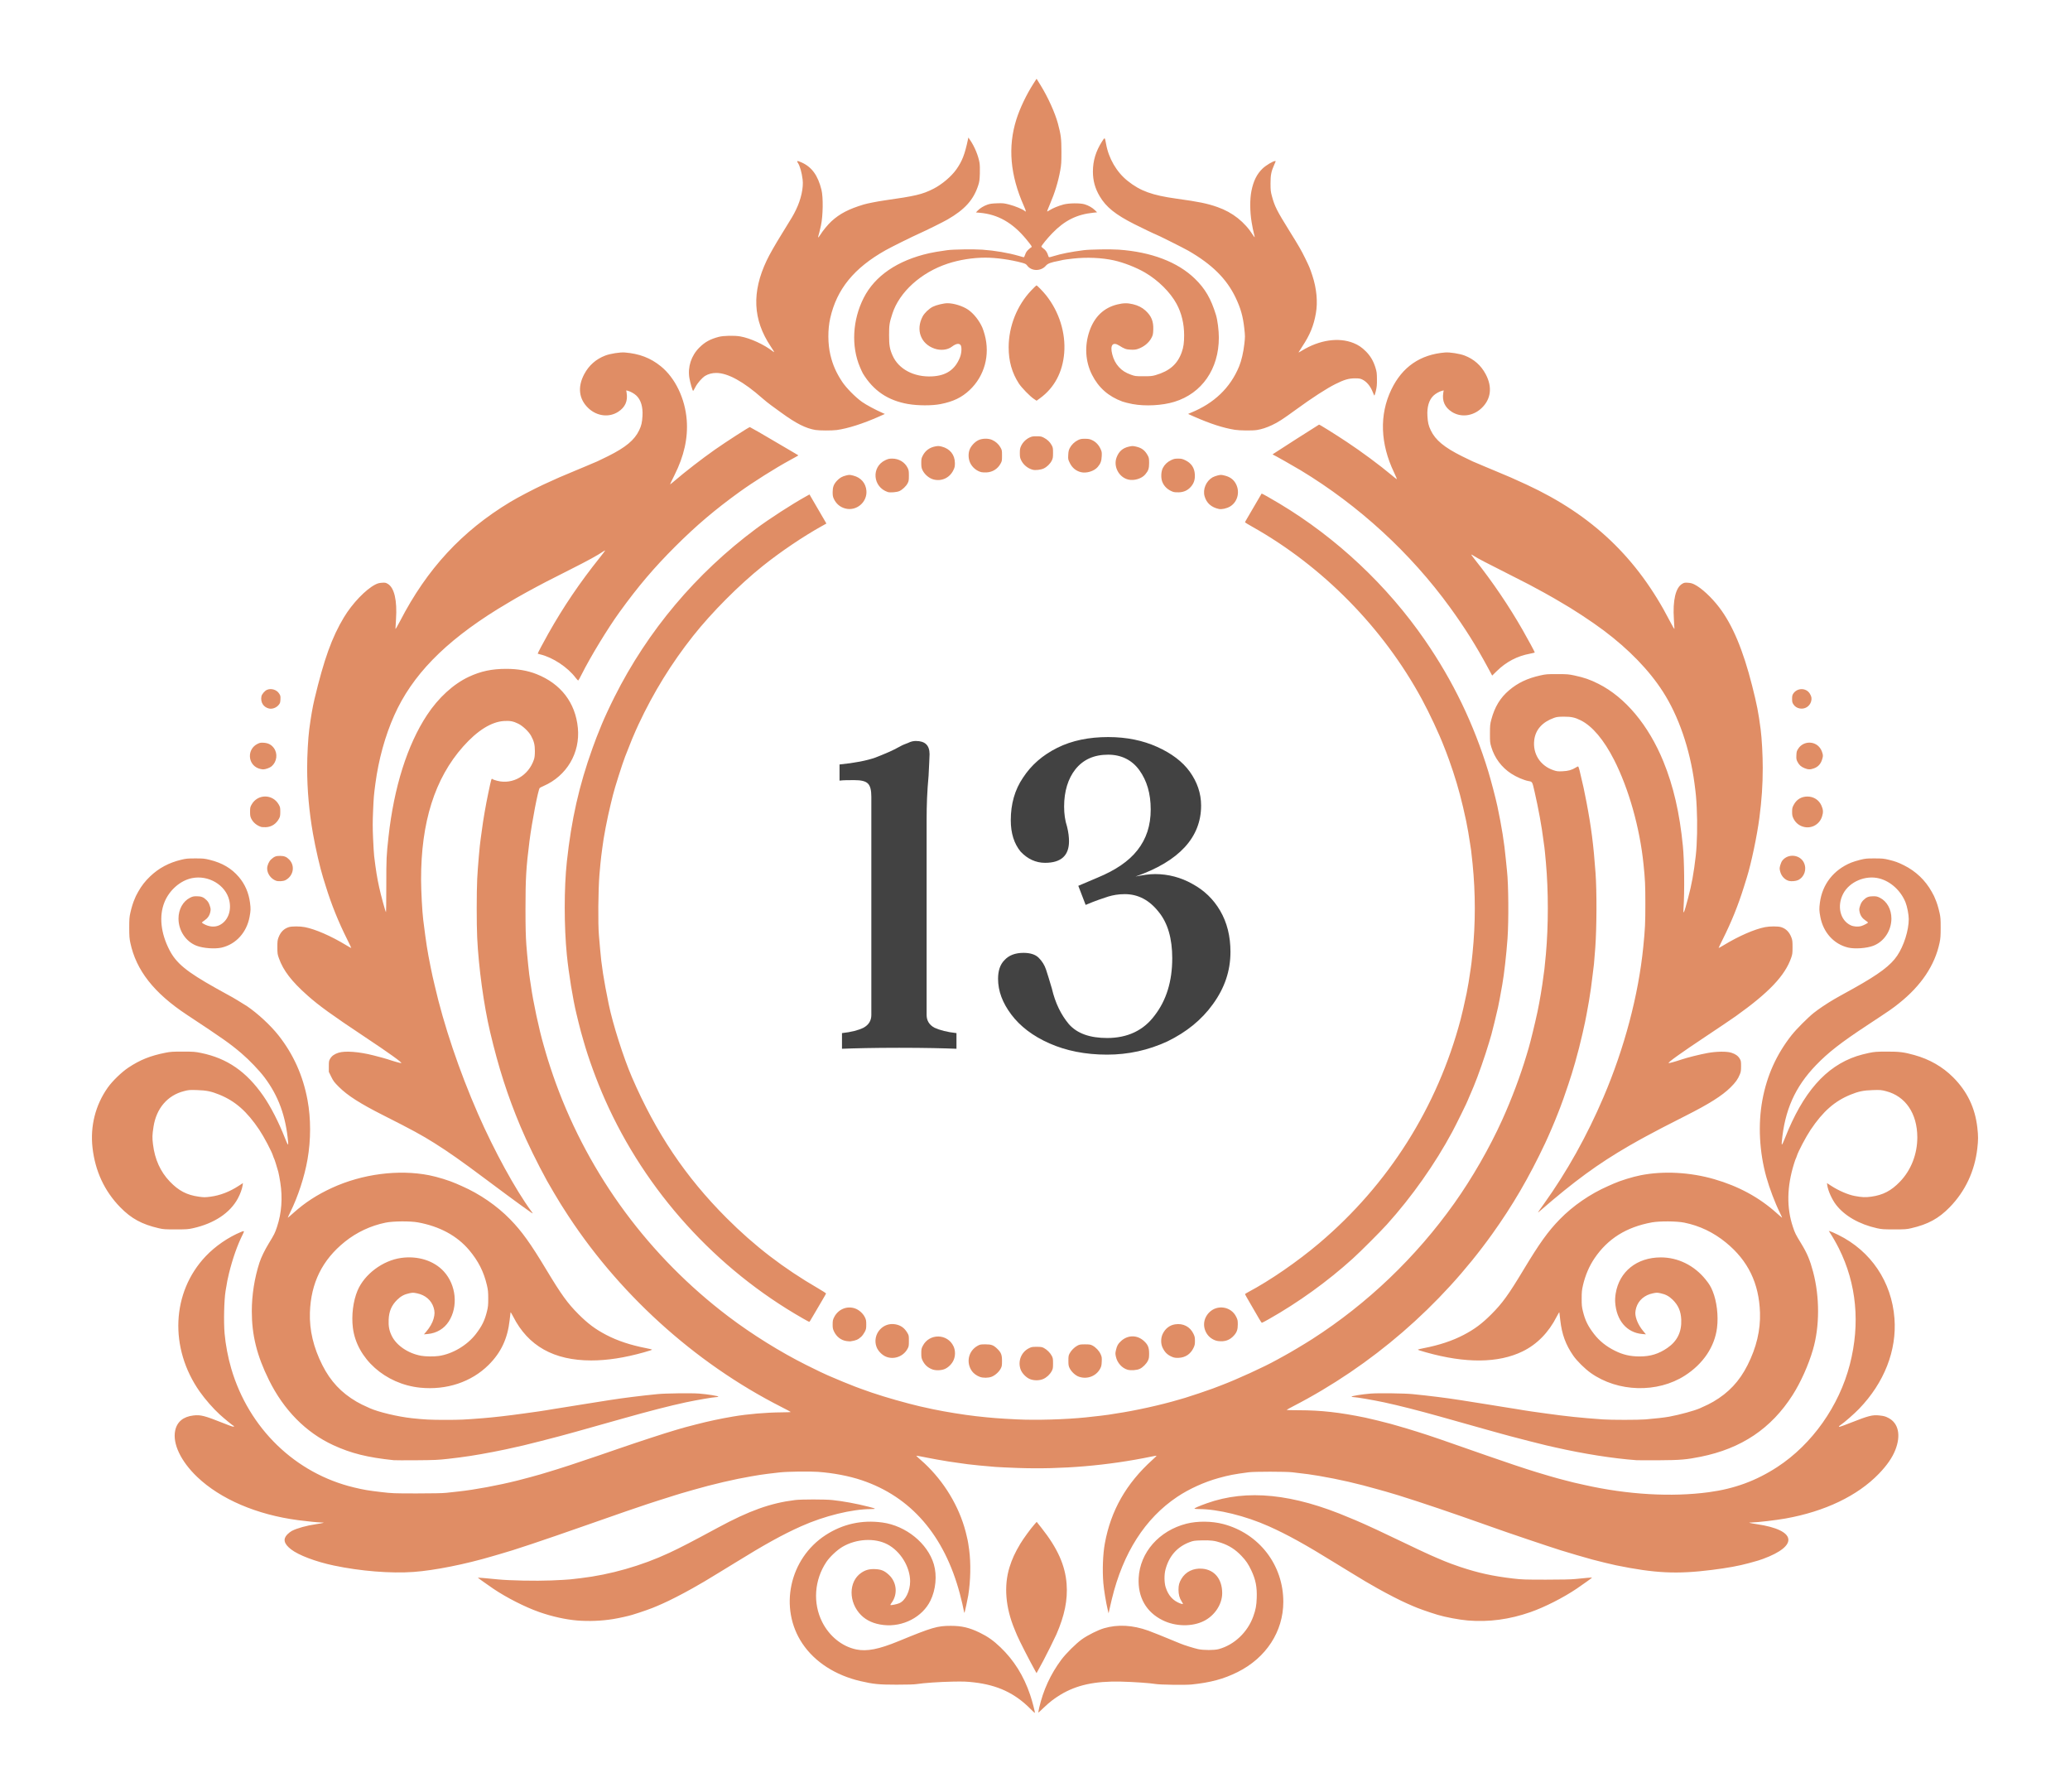 <svg xmlns="http://www.w3.org/2000/svg" xmlns:xlink="http://www.w3.org/1999/xlink" xmlns:serif="http://www.serif.com/" width="100%" height="100%" viewBox="0 0 550 476" xml:space="preserve" style="fill-rule:evenodd;clip-rule:evenodd;stroke-linejoin:round;stroke-miterlimit:2;">    <g id="Warstwa-1" serif:id="Warstwa 1" transform="matrix(1,0,0,1,-22.638,-182.945)">        <path id="path886" d="M296.435,636.951C292.304,632.78 287.732,630.631 281.437,629.902C279.5,629.678 278.601,629.646 275.778,629.7C272.342,629.765 268.112,630.054 266.236,630.348C265.547,630.456 263.682,630.513 260.84,630.512C256.156,630.511 254.722,630.37 251.297,629.575C244.607,628.022 239.13,624.488 235.85,619.61C229.528,610.206 232.345,597.034 242.019,590.759C246.56,587.813 251.65,586.689 257.089,587.429C263.353,588.281 269.125,592.969 270.76,598.531C271.637,601.515 271.287,605.26 269.855,608.189C267.728,612.542 262.556,615.234 257.419,614.661C254.887,614.379 252.901,613.506 251.423,612.028C248.049,608.652 248.066,603.123 251.456,600.804C252.604,600.018 253.628,599.745 255.179,599.811C256.778,599.883 257.631,600.236 258.817,601.333C260.94,603.3 261.229,606.542 259.485,608.834C259.304,609.071 259.191,609.3 259.233,609.342C259.359,609.468 260.964,609.143 261.596,608.864C263.219,608.146 264.458,605.639 264.458,603.071C264.458,599.221 261.897,595.05 258.411,593.222C255.058,591.464 250.144,591.739 246.489,593.889C245.044,594.739 243.116,596.55 242.204,597.915C238.999,602.706 238.572,608.855 241.095,613.864C243.005,617.656 246.391,620.379 250.159,621.154C252.981,621.734 256.144,621.111 261.431,618.935C270.278,615.292 271.682,614.88 275.25,614.881C278.188,614.882 280.18,615.351 282.95,616.692C285.066,617.717 286.588,618.79 288.438,620.561C292.054,624.022 294.642,628.161 296.347,633.212C296.933,634.945 297.705,637.914 297.598,638.02C297.57,638.049 297.045,637.568 296.433,636.951L296.435,636.951ZM298.748,636.666C299.82,631.968 301.775,627.718 304.628,623.885C305.867,622.221 308.561,619.553 310.129,618.436C311.669,617.341 314.404,615.978 315.986,615.518C319.656,614.45 323.579,614.667 327.766,616.167C328.596,616.465 332.583,618.055 333.273,618.364C333.588,618.505 334.298,618.798 334.853,619.015C335.407,619.232 336.038,619.49 336.255,619.587C337.027,619.935 339.902,620.837 340.966,621.065C342.449,621.384 345.279,621.383 346.455,621.063C350.589,619.938 354.137,616.573 355.643,612.351C356.285,610.55 356.482,609.495 356.552,607.481C356.654,604.548 356.268,602.591 355.095,600.115C354.315,598.47 353.695,597.555 352.534,596.336C350.872,594.591 349.265,593.555 347.07,592.813C345.387,592.244 344.269,592.107 341.894,592.178C339.967,592.235 339.726,592.27 338.721,592.646C335.4,593.887 333.22,596.374 332.292,599.979C331.947,601.321 331.972,603.383 332.349,604.605C333.021,606.783 334.31,608.222 336.226,608.932C336.571,609.06 336.889,609.129 336.933,609.085C336.976,609.042 336.825,608.724 336.596,608.378C336.035,607.531 335.762,606.521 335.768,605.311C335.77,604.063 335.943,603.415 336.524,602.423C337.645,600.511 339.698,599.503 342.073,599.699C345.34,599.969 347.372,602.456 347.376,606.191C347.379,609.136 345.394,612.157 342.508,613.597C339.362,615.166 334.974,615.087 331.555,613.398C327.166,611.231 324.917,607.262 325.183,602.151C325.535,595.364 330.619,589.594 337.876,587.743C340.782,587.002 344.617,587.037 347.641,587.831C357.18,590.339 363.636,598.706 363.615,608.534C363.598,616.4 359.044,623.386 351.472,627.163C347.774,629.007 344.273,629.951 339.217,630.466C337.591,630.632 330.853,630.538 329.675,630.331C328.253,630.082 323.684,629.769 320.438,629.697C313.523,629.543 308.7,630.592 304.405,633.184C302.725,634.198 301.461,635.178 299.921,636.661C299.185,637.37 298.554,637.95 298.52,637.95C298.483,637.95 298.591,637.372 298.749,636.667L298.748,636.666ZM297.724,626.876C296.328,624.409 293.394,618.672 292.853,617.352C292.734,617.063 292.453,616.381 292.226,615.838C289.804,610.04 289.328,604.268 290.863,599.321C291.532,597.163 292.347,595.389 293.721,593.096C294.555,591.705 296.514,589.021 297.52,587.894L298.087,587.259L299.372,588.88C303.621,594.239 305.666,598.803 306.037,603.753C306.354,607.973 305.512,612.129 303.323,617.154C302.865,618.204 300.577,622.809 299.866,624.11C299.445,624.881 298.864,625.948 298.575,626.481L298.049,627.449L297.724,626.876ZM175.948,613.456C172.916,613.207 169.29,612.399 165.945,611.228C162.181,609.909 157.26,607.412 153.705,605.016C152.268,604.048 149.558,602.108 149.593,602.073C149.625,602.044 152.012,602.25 154.89,602.538C158.009,602.851 165.03,602.992 169.098,602.823C171.273,602.734 173.526,602.607 174.105,602.542C174.684,602.478 175.928,602.335 176.869,602.225C184.715,601.314 193.126,598.915 200.428,595.506C203.512,594.066 206.478,592.53 213.389,588.791C221.711,584.289 227.375,582.262 233.858,581.463C235.547,581.256 241.811,581.253 243.795,581.461C246.605,581.752 250.239,582.421 253.337,583.215C255.448,583.757 255.562,583.849 254.127,583.854C248.985,583.874 241.697,585.662 235.504,588.428C230.576,590.629 225.785,593.279 217.801,598.219C217.005,598.712 216.117,599.256 215.827,599.429C215.538,599.601 214.501,600.234 213.524,600.834C210.203,602.873 209.249,603.438 206.615,604.922C203.91,606.445 200.394,608.244 198.651,608.995C198.109,609.229 197.487,609.501 197.27,609.599C195.931,610.205 193.118,611.204 190.622,611.96C189.512,612.296 187.212,612.806 185.592,613.074C182.542,613.578 179.09,613.716 175.948,613.458L175.948,613.456ZM412.615,613.457C410.404,613.275 406.653,612.571 404.63,611.958C402.134,611.202 399.321,610.203 397.982,609.597C397.766,609.498 397.143,609.226 396.6,608.992C394.858,608.242 391.342,606.443 388.636,604.919C386.003,603.436 385.048,602.871 381.728,600.832C380.751,600.232 379.714,599.599 379.425,599.427C379.136,599.254 378.247,598.71 377.45,598.217C369.467,593.277 364.676,590.627 359.748,588.426C353.567,585.665 346.209,583.856 341.158,583.856C340.524,583.856 340.006,583.806 340.006,583.741C340.006,583.59 341.278,583.04 343.296,582.319C353.947,578.518 366.206,579.761 381.201,586.162C381.816,586.424 382.527,586.717 382.781,586.813C383.295,587.008 386.683,588.528 388.506,589.383C392.112,591.074 394.047,591.993 396.518,593.188C398.028,593.919 399.281,594.517 399.301,594.517C399.321,594.517 400.099,594.878 401.029,595.321C401.959,595.763 403.49,596.447 404.431,596.842C405.372,597.236 406.261,597.612 406.406,597.678C407.032,597.961 409.16,598.745 410.617,599.23C415.453,600.838 419.213,601.664 424.634,602.307C426.973,602.584 427.749,602.611 433.387,602.611C437.443,602.611 440.116,602.554 441.152,602.445C443.7,602.177 445.602,602.015 445.649,602.063C445.692,602.106 443.154,603.933 441.547,605.016C437.991,607.412 433.071,609.909 429.307,611.228C423.707,613.189 418.231,613.921 412.615,613.458L412.615,613.457ZM278.746,610.968C278.628,610.228 278.111,608.008 277.673,606.362C273.536,590.827 264.668,580.577 251.561,576.183C248.214,575.061 243.993,574.256 239.953,573.971C237.68,573.811 231.87,573.893 229.844,574.114C227.767,574.341 225.308,574.649 224.514,574.783C224.079,574.857 223.043,575.031 222.211,575.17C217.922,575.891 211.853,577.308 206.812,578.767C205.69,579.091 204.239,579.511 203.587,579.699C202.936,579.887 202.254,580.095 202.073,580.161C201.892,580.225 201.034,580.5 200.165,580.767C199.296,581.035 198.053,581.427 197.401,581.64C196.75,581.853 195.506,582.257 194.637,582.539C192.297,583.298 187.442,584.977 178.449,588.135C166.73,592.251 158.857,594.881 155.482,595.806C155.228,595.878 154.31,596.143 153.442,596.4C146.231,598.533 138.085,600.155 132.556,600.56C126.504,601.003 118.398,600.352 111.327,598.856C106.511,597.836 101.967,596.116 99.96,594.553C98.059,593.072 97.76,591.814 99.01,590.564C99.357,590.217 99.886,589.808 100.186,589.655C101.603,588.932 104.081,588.244 106.59,587.877C107.388,587.76 108.217,587.612 108.433,587.547C108.76,587.45 108.684,587.428 107.969,587.419C107.08,587.411 104.349,587.134 101.849,586.807C90.892,585.373 81.195,581.217 75.014,575.305C70.689,571.168 68.469,566.501 69.178,563.036C69.659,560.684 71.322,559.299 74.038,558.991C75.98,558.77 76.946,559.028 82.304,561.154C84.336,561.962 84.805,562.099 84.805,561.889C84.805,561.808 84.759,561.743 84.702,561.743C84.558,561.743 82.291,559.888 81.002,558.715C79.297,557.164 77.134,554.691 75.706,552.661C67.562,541.081 68.219,526.251 77.301,516.682C79.845,514.002 83.293,511.633 86.696,510.228C87.572,509.867 87.614,509.934 87.123,510.909C85.722,513.69 84.454,517.287 83.475,521.258C83.128,522.662 82.979,523.433 82.569,525.943C82.178,528.33 82.046,534.107 82.31,537.196C82.559,540.099 83.23,543.641 84.083,546.541C88.757,562.443 101.11,574.395 116.721,578.12C119.356,578.749 120.412,578.928 123.894,579.338C126.865,579.686 127.24,579.701 133.37,579.703C137.549,579.704 140.254,579.646 141.201,579.543C141.998,579.454 143.478,579.292 144.492,579.183C148.757,578.725 154.917,577.582 160.083,576.291C161.738,575.878 165.429,574.882 166.208,574.64C166.643,574.504 167.531,574.237 168.183,574.046C171.126,573.182 176.373,571.471 181.673,569.645C183.157,569.134 185.496,568.327 186.872,567.854C192.407,565.947 199.125,563.75 201.876,562.947C202.383,562.799 203.123,562.58 203.521,562.46C204.247,562.242 204.737,562.11 207.667,561.353C210.98,560.497 214.049,559.844 217.538,559.253C221.305,558.614 226.218,558.194 230.272,558.165C231.629,558.148 232.739,558.115 232.738,558.069C232.736,558.027 231.627,557.429 230.272,556.742C206.992,544.928 186.413,526.186 172.393,504.03C172.119,503.595 171.76,503.033 171.596,502.779C171.074,501.973 168.581,497.752 167.98,496.659C165.394,491.955 162.704,486.448 160.941,482.248C157.495,474.04 155.115,466.634 152.861,457.109C151.186,450.029 149.799,439.901 149.427,432.036C149.257,428.449 149.26,420.045 149.431,416.44C149.57,413.522 150.113,407.24 150.348,405.845C150.421,405.41 150.568,404.345 150.676,403.476C150.985,400.983 151.701,396.834 152.369,393.671C153.232,389.584 153.202,389.678 153.549,389.965C153.65,390.05 154.195,390.237 154.76,390.381C158.886,391.436 163.076,389.003 164.509,384.72C164.687,384.189 164.753,383.594 164.756,382.483C164.76,380.81 164.512,379.822 163.729,378.403C163.116,377.292 161.53,375.795 160.351,375.214C159.025,374.562 158.206,374.404 156.603,374.493C153.222,374.681 149.505,376.992 145.699,381.273C138.168,389.743 134.494,401.366 134.519,416.637C134.523,419.603 134.824,425.212 135.088,427.298C135.944,434.041 136.111,435.105 137.069,439.933C137.285,441.019 137.514,442.115 137.579,442.368C137.644,442.622 137.886,443.658 138.118,444.671C140.528,455.221 144.654,467.459 149.658,478.894C153.924,488.643 159.638,499.077 163.812,504.74C164.404,505.542 164.404,505.542 162.786,504.379C162.134,503.911 161.331,503.337 161,503.103C160.028,502.418 155.559,499.112 151.664,496.198C145.32,491.45 141.844,489.003 138.108,486.654C134.643,484.476 132.091,483.088 124.42,479.214C118.321,476.133 114.973,473.991 112.685,471.706C111.439,470.463 111.21,470.159 110.645,469.005L110.008,467.704L110.008,466.256C110.008,464.922 110.036,464.761 110.362,464.207C110.799,463.463 111.51,462.958 112.597,462.619C114.362,462.068 118.073,462.356 121.919,463.341C123.692,463.795 125.221,464.212 125.605,464.347C126.935,464.812 129.059,465.414 129.246,465.378C129.634,465.303 126.046,462.726 119.44,458.337C110.884,452.651 107.391,450.125 104.349,447.423C100.117,443.663 97.918,440.805 96.757,437.553C96.367,436.458 96.338,436.26 96.334,434.603C96.33,433.09 96.373,432.71 96.62,432.046C97.168,430.567 98.077,429.652 99.397,429.248C100.19,429.006 102.358,429.009 103.625,429.256C106.448,429.804 110.585,431.609 114.614,434.05C115.337,434.488 115.948,434.828 115.971,434.805C115.994,434.786 115.507,433.754 114.889,432.519C112.566,427.88 110.716,423.296 109.225,418.481C108.956,417.612 108.624,416.546 108.488,416.112C107.672,413.504 106.473,408.3 105.789,404.398C104.77,398.578 104.254,392.762 104.248,387.025C104.244,383.756 104.5,379.048 104.809,376.693C105.228,373.488 105.7,370.761 106.184,368.731C108.726,358.087 110.825,352.252 114.024,346.942C116.247,343.251 119.819,339.526 122.377,338.228C122.971,337.927 123.407,337.811 124.117,337.764C124.97,337.707 125.123,337.735 125.673,338.059C127.404,339.074 128.191,342.455 127.859,347.448C127.777,348.676 127.712,349.821 127.713,349.993C127.714,350.177 128.215,349.337 128.939,347.936C136.097,334.072 145.37,324.05 158.205,316.307C160.181,315.115 164.482,312.86 167.017,311.686C170.566,310.043 171.713,309.542 175.618,307.928C176.957,307.375 178.231,306.843 178.448,306.746C178.665,306.649 179.287,306.383 179.83,306.154C180.373,305.926 181.054,305.64 181.344,305.517C181.633,305.395 182.906,304.779 184.173,304.147C188.883,301.8 191.224,299.855 192.459,297.263C193.058,296.008 193.244,295.205 193.346,293.447C193.484,291.064 192.938,289.22 191.755,288.07C191.179,287.511 190.147,286.933 189.396,286.75L189.026,286.66L189.129,287.29C189.489,289.488 188.757,291.139 186.883,292.353C184.472,293.914 181.265,293.531 178.999,291.411C176.438,289.015 176.037,285.773 177.877,282.331C179.121,280.002 180.979,278.361 183.449,277.409C184.755,276.906 187.401,276.487 188.642,276.588C192.521,276.903 195.467,278.029 198.212,280.247C202.028,283.329 204.672,288.816 205.103,294.549C205.463,299.321 204.405,304.075 201.851,309.168C201.181,310.504 200.652,311.615 200.674,311.637C200.699,311.657 201.183,311.276 201.756,310.784C204.632,308.314 209.18,304.795 212.602,302.393C215.49,300.365 221.621,296.409 221.874,296.409C221.956,296.409 226.255,298.877 227.606,299.7C228.158,300.036 230.464,301.389 233.397,303.098C234.085,303.499 234.677,303.852 234.713,303.884C234.797,303.957 234.746,303.987 232.543,305.183C228.659,307.29 222.743,311.02 219.051,313.69C212.571,318.375 207.647,322.557 202.126,328.059C196.421,333.746 192.236,338.669 187.244,345.567C184.117,349.888 179.54,357.409 177.219,362.041C176.778,362.922 176.362,363.677 176.295,363.718C176.229,363.761 175.919,363.453 175.607,363.037C173.494,360.223 169.535,357.599 166.208,356.806C165.846,356.72 165.529,356.633 165.504,356.612C165.444,356.562 166.983,353.65 168.352,351.226C172.398,344.061 176.702,337.708 181.971,331.122C182.825,330.054 183.477,329.18 183.419,329.18C183.361,329.18 183.103,329.323 182.846,329.497C181.366,330.503 178.681,331.973 174.368,334.139C168.489,337.092 166.659,338.044 162.457,340.335C161.19,341.026 160.005,341.691 159.825,341.813C159.644,341.935 158.933,342.353 158.245,342.742C157.557,343.13 156.047,344.037 154.889,344.755C140.71,353.551 132.114,362.385 127.373,373.036C124.962,378.451 123.231,384.72 122.382,391.105C121.971,394.194 121.928,394.701 121.767,398.365C121.638,401.313 121.638,402.823 121.768,405.736C121.857,407.751 121.985,409.844 122.051,410.386C122.513,414.172 122.825,416.113 123.385,418.678C123.841,420.771 125.026,425.108 125.19,425.285C125.237,425.335 125.277,422.138 125.278,418.178C125.281,410.891 125.309,410.295 125.865,405.254C127.32,392.063 130.863,380.852 136.083,372.924C139.114,368.322 143.098,364.675 147.19,362.758C150.385,361.26 153.33,360.637 157.192,360.64C160.178,360.642 162.858,361.11 165.2,362.037C171.671,364.6 175.532,369.631 176.177,376.342C176.817,382.99 173.216,389.078 167.054,391.767C166.589,391.971 166.135,392.202 166.046,392.281C165.637,392.646 163.965,401.317 163.315,406.438C162.433,413.396 162.259,416.34 162.261,424.338C162.262,429.22 162.319,431.634 162.49,433.971C162.695,436.782 163.281,442.409 163.441,443.105C163.476,443.257 163.593,444.026 163.702,444.816C164.285,449.04 165.859,456.413 167.057,460.532C167.194,461.002 167.493,462.039 167.72,462.835C168.26,464.723 169.429,468.267 170.304,470.666C179.288,495.317 195.201,516.827 216.221,532.736C222.454,537.453 229.961,542.128 236.808,545.556C239.299,546.803 242.451,548.319 242.554,548.319C242.578,548.319 242.915,548.461 243.297,548.635C244.517,549.189 248.764,550.935 249.915,551.356C250.277,551.489 250.988,551.751 251.494,551.94C254.976,553.236 259.303,554.57 264.129,555.837C266.528,556.466 267.277,556.641 270.644,557.355C273.718,558.006 278.814,558.829 281.963,559.182C286.066,559.642 287.998,559.793 292.887,560.034C297.982,560.285 305.797,560.054 311.116,559.504C313.742,559.231 317.05,558.841 317.236,558.784C317.345,558.747 318.262,558.602 319.276,558.455C324.035,557.763 331.133,556.198 335.728,554.828C336.379,554.634 337.208,554.394 337.57,554.294C338.476,554.045 343.826,552.246 344.875,551.838C345.345,551.654 346.382,551.258 347.178,550.957C351.253,549.417 358.542,546.085 361.722,544.307C362.264,544.003 363.153,543.517 363.696,543.225C365.373,542.324 369.189,540.05 371.33,538.677C385.946,529.299 398.881,516.934 409.042,502.626C413.811,495.912 418.403,487.918 421.786,480.443C424.289,474.911 426.62,468.704 428.251,463.23C428.445,462.578 428.684,461.779 428.782,461.453C429.259,459.869 430.511,454.73 431.154,451.714C431.721,449.059 432.425,444.856 432.73,442.303C432.843,441.362 432.961,440.503 432.992,440.395C433.02,440.286 433.198,438.504 433.384,436.435C434.064,428.799 434.066,419.709 433.386,412.083C433.204,410.028 433.023,408.209 432.985,408.042C432.948,407.874 432.828,407.015 432.72,406.133C432.29,402.608 431.405,397.751 430.378,393.277C429.753,390.555 429.799,390.636 428.779,390.452C427.531,390.227 425.562,389.381 424.159,388.468C421.612,386.809 419.751,384.321 418.879,381.406C418.536,380.258 418.514,380.032 418.519,377.812C418.522,375.67 418.562,375.316 418.878,374.127C419.786,370.735 421.239,368.337 423.601,366.331C425.928,364.354 428.457,363.155 431.937,362.379C433.396,362.054 433.739,362.027 436.412,362.034C439.037,362.037 439.46,362.076 440.935,362.391C443.603,362.965 445.062,363.471 447.336,364.61C454.447,368.171 460.664,375.602 464.601,385.248C467.272,391.793 468.919,398.933 469.779,407.692C470.16,411.561 470.245,419.623 469.954,424.207C469.828,426.199 470.056,425.7 471.154,421.574C472.12,417.949 472.67,414.923 473.199,410.321C473.57,407.09 473.677,401.794 473.457,397.475C473.319,394.751 473.242,393.929 472.868,391.105C471.645,381.901 468.648,373.188 464.474,366.7C460.809,361.003 455.476,355.493 448.717,350.42C445.553,348.044 440.36,344.64 437.005,342.742C436.317,342.353 435.606,341.935 435.425,341.813C435.065,341.571 431.204,339.452 428.91,338.237C428.114,337.816 425.449,336.457 422.988,335.217C417.331,332.369 415.434,331.377 414.394,330.723C413.938,330.437 413.545,330.224 413.52,330.25C413.5,330.279 413.946,330.891 414.522,331.615C419.178,337.468 423.524,343.879 427.237,350.37C428.626,352.8 430.424,356.133 430.424,356.28C430.424,356.33 429.846,356.483 429.141,356.614C425.757,357.24 422.836,358.772 420.325,361.237L419.11,362.43L417.97,360.316C414.813,354.461 411.841,349.733 407.911,344.316C397.415,329.846 383.667,317.225 368.236,307.894C366.404,306.786 361.235,303.863 360.887,303.738C360.803,303.709 360.763,303.656 360.8,303.622C360.949,303.483 373.045,295.75 373.112,295.75C373.303,295.75 377.325,298.261 380.476,300.348C384.371,302.927 389.324,306.595 392.387,309.17C393.002,309.687 393.606,310.166 393.728,310.234C393.867,310.313 393.617,309.667 393.048,308.483C389.36,300.805 389.105,293.127 392.316,286.443C395.213,280.413 399.981,277.125 406.608,276.587C407.848,276.486 410.495,276.904 411.801,277.408C414.271,278.36 416.129,280.001 417.373,282.33C419.213,285.772 418.812,289.014 416.251,291.41C413.981,293.533 410.781,293.913 408.358,292.346C406.514,291.154 405.765,289.462 406.121,287.289L406.224,286.659L405.853,286.749C405.103,286.932 404.07,287.51 403.495,288.069C402.312,289.219 401.766,291.063 401.904,293.446C402.005,295.204 402.192,296.007 402.79,297.262C404.025,299.854 406.367,301.799 411.076,304.146C412.343,304.778 413.617,305.394 413.906,305.516C414.196,305.639 414.877,305.925 415.42,306.154C415.962,306.382 416.584,306.648 416.802,306.745C417.018,306.842 418.292,307.374 419.631,307.927C423.537,309.541 424.684,310.042 428.233,311.685C445.701,319.773 457.638,331.137 466.311,347.935C467.034,349.336 467.535,350.176 467.536,349.992C467.538,349.82 467.472,348.675 467.39,347.447C467.057,342.442 467.85,339.07 469.601,338.044C470.123,337.737 470.287,337.708 471.133,337.763C471.842,337.813 472.278,337.926 472.872,338.227C474.738,339.174 477.392,341.635 479.437,344.315C482.975,348.954 485.786,355.644 488.182,365.127C489.463,370.201 489.843,372.144 490.441,376.693C490.755,379.073 491.003,383.625 491,386.958C490.998,391.455 490.731,395.436 490.113,400.186C489.487,404.996 487.947,412.319 486.761,416.111C486.625,416.546 486.265,417.7 485.96,418.678C484.459,423.489 482.684,427.878 480.361,432.518C479.743,433.753 479.255,434.782 479.278,434.805C479.298,434.824 479.912,434.487 480.635,434.049C484.665,431.608 488.801,429.803 491.624,429.255C492.891,429.01 495.06,429.005 495.852,429.247C497.172,429.651 498.081,430.566 498.63,432.045C498.876,432.708 498.919,433.091 498.917,434.602C498.914,436.208 498.88,436.48 498.544,437.432C496.881,442.169 492.648,446.63 483.89,452.875C482.857,453.612 479.214,456.073 475.795,458.345C469.208,462.722 465.615,465.302 466.002,465.377C466.201,465.413 467.917,464.936 469.447,464.414C470.927,463.909 474.284,463.074 476.357,462.695C478.713,462.264 481.41,462.231 482.652,462.618C483.739,462.957 484.45,463.462 484.887,464.206C485.21,464.756 485.241,464.927 485.241,466.189C485.241,467.348 485.191,467.699 484.922,468.361C484.404,469.641 483.775,470.521 482.429,471.849C480.207,474.042 476.742,476.231 470.566,479.345C465.906,481.695 461.772,483.842 459.905,484.88C459.29,485.222 458.431,485.694 457.997,485.928C457.562,486.162 456.437,486.8 455.496,487.346C447.187,492.162 441.004,496.681 431.745,504.705C431.039,505.316 431.028,505.336 432.858,502.778C439.012,494.176 444.289,484.721 448.701,474.392C454.241,461.422 457.982,447.296 459.255,434.536C459.742,429.658 459.81,428.236 459.808,423.02C459.805,417.962 459.751,416.743 459.315,412.491C458.334,402.862 455.39,392.443 451.485,384.786C448.78,379.482 445.725,375.859 442.663,374.326C441.123,373.555 440.127,373.336 438.189,373.345C436.677,373.354 436.284,373.402 435.556,373.659C432.44,374.771 430.635,376.786 430.29,379.538C429.834,383.178 431.865,386.38 435.382,387.562C436.317,387.876 436.545,387.902 437.86,387.842C439.359,387.771 440.253,387.52 441.347,386.846C441.601,386.69 441.867,386.563 441.94,386.563C442.012,386.563 442.182,387.021 442.317,387.582C443.332,391.816 443.556,392.842 444.166,396.039C445.435,402.687 446.03,407.333 446.573,414.86C446.927,419.756 446.895,429.227 446.509,434.668C446.349,436.912 446.188,438.896 446.153,439.077C446.116,439.258 445.972,440.442 445.831,441.709C445.557,444.174 445.167,446.962 444.829,448.882C444.334,451.691 443.964,453.678 443.788,454.476C443.684,454.946 443.383,456.308 443.12,457.503C442.648,459.636 441.757,463.125 441.153,465.202C440.341,467.996 440.133,468.67 439.339,471.059C438.498,473.59 437.436,476.603 437.158,477.245C437.08,477.426 436.805,478.126 436.547,478.801C435.76,480.855 434.177,484.558 433.188,486.656C428.897,495.755 424.524,503.249 419.059,510.873C405.358,529.986 387.111,545.762 366.232,556.549C365.273,557.044 364.488,557.483 364.488,557.523C364.488,557.566 365.984,557.599 367.812,557.602C373.625,557.61 378.592,558.167 385.386,559.566C386.639,559.824 391.016,560.898 392.193,561.236C392.7,561.382 393.529,561.619 394.036,561.763C395.727,562.244 397.178,562.68 399.103,563.284C402.931,564.486 405.082,565.223 417.858,569.708C422.655,571.392 428.156,573.225 431.019,574.095C433.386,574.814 435.879,575.544 436.416,575.676C436.705,575.748 437.623,575.99 438.456,576.216C439.288,576.443 440.325,576.708 440.759,576.805C441.194,576.902 442.467,577.189 443.589,577.443C455.031,580.029 466.751,580.713 476.69,579.375C483.501,578.459 489.253,576.342 494.853,572.692C504.098,566.667 511.295,556.497 514.146,545.429C516.936,534.602 515.928,523.978 511.22,514.587C510.513,513.175 509.593,511.569 508.799,510.358L508.548,509.974L508.939,510.071C509.155,510.121 510.1,510.545 511.041,511.008C519.74,515.281 525.259,523.472 525.997,533.203C526.644,541.723 523.279,550.307 516.572,557.25C515.284,558.583 512.61,560.922 511.698,561.512C511.209,561.83 511.117,562.005 511.44,562.005C511.55,562.005 512.897,561.508 514.434,560.901C519.069,559.069 520.182,558.786 521.967,558.986C523.257,559.131 523.566,559.217 524.442,559.676C527.069,561.052 527.751,564.275 526.233,568.139C525.423,570.201 524,572.259 521.837,574.495C516.172,580.352 507.495,584.504 497.024,586.37C494.479,586.823 489.568,587.399 488.075,587.418C487.36,587.435 487.284,587.447 487.611,587.546C487.826,587.611 488.655,587.759 489.453,587.876C499.945,589.412 500.66,593.586 491.036,597.111C490.076,597.462 489.743,597.562 487.351,598.216C484.618,598.962 481.681,599.499 477.414,600.033C468.138,601.193 462.388,600.913 452.015,598.797C450.896,598.568 447.172,597.663 445.695,597.26C443.591,596.687 439.607,595.52 437.337,594.814C434.22,593.843 422.224,589.791 419.306,588.723C418.943,588.591 417.463,588.067 416.016,587.56C414.568,587.052 412.258,586.242 410.883,585.76C403.272,583.092 394.031,580.072 390.811,579.2C390.413,579.092 389.554,578.852 388.903,578.667C383.2,577.048 378.55,575.981 373.109,575.044C371.058,574.691 369.647,574.5 366.002,574.085C364.224,573.882 355.945,573.881 354.42,574.083C350.451,574.608 349.199,574.849 346.391,575.626C342.611,576.672 338.583,578.502 335.442,580.602C326.888,586.322 321.026,595.49 318.047,607.807C317.828,608.712 317.546,609.926 317.42,610.505L317.19,611.558L316.951,610.571C316.517,608.779 315.94,605.268 315.798,603.555C315.511,600.085 315.668,595.876 316.192,593C317.788,584.242 321.872,577.071 328.854,570.767C329.487,570.195 329.985,569.706 329.96,569.681C329.941,569.653 329.328,569.757 328.611,569.906C317.001,572.313 304.716,573.358 293.021,572.935C290.669,572.85 288.033,572.728 287.165,572.663C285.151,572.514 280.14,572.029 279.794,571.95C279.649,571.914 278.791,571.796 277.886,571.683C275.933,571.435 273.478,571.051 271.568,570.694C270.808,570.552 269.89,570.38 269.528,570.312C269.166,570.248 268.252,570.066 267.497,569.916C266.742,569.765 266.105,569.662 266.081,569.686C266.06,569.706 266.586,570.206 267.256,570.788C272.648,575.467 276.823,581.881 278.851,588.6C279.101,589.428 279.374,590.46 279.459,590.895C279.545,591.329 279.667,591.862 279.733,592.079C279.797,592.296 279.982,593.451 280.142,594.646C280.62,598.225 280.532,602.842 279.911,606.754C279.779,607.589 279.054,610.986 278.947,611.275C278.86,611.51 278.826,611.459 278.748,610.965L278.746,610.968ZM127.25,570.873C120.306,570.151 115.931,569.063 111.193,566.879C103.934,563.533 98.043,557.571 94.093,549.57C90.889,543.082 89.543,537.669 89.543,531.281C89.543,526.978 90.257,522.457 91.581,518.376C92.025,517.008 92.975,515.05 94.051,513.287C95.551,510.828 95.675,510.578 96.252,508.849C97.461,505.225 97.757,501.189 97.114,497.09C96.936,495.95 96.695,494.676 96.579,494.26C96.179,492.822 95.562,490.869 95.465,490.738C95.412,490.666 95.296,490.37 95.207,490.08C94.829,488.848 92.788,484.971 91.531,483.097C88.251,478.206 85.146,475.475 80.911,473.756C78.771,472.887 77.496,472.624 75.056,472.548C73,472.484 72.795,472.498 71.502,472.833C67.126,473.955 64.176,477.412 63.425,482.297C63.086,484.502 63.067,485.16 63.289,486.975C63.778,490.98 65.269,494.258 67.794,496.88C70.126,499.301 72.295,500.429 75.465,500.867C76.838,501.057 77.122,501.057 78.53,500.876C81.12,500.536 83.631,499.569 86.096,497.964L87.191,497.251L87.101,497.878C86.971,498.786 86.468,500.17 85.848,501.321C83.763,505.196 79.541,507.994 73.881,509.252C72.645,509.526 72.163,509.559 69.34,509.561C66.511,509.562 66.043,509.532 64.865,509.26C60.335,508.219 57.516,506.684 54.561,503.653C50.386,499.367 47.918,494.055 47.218,487.846C46.575,482.138 47.991,476.534 51.244,471.92C52.491,470.15 54.94,467.777 56.771,466.563C59.875,464.505 62.609,463.412 66.642,462.616C67.964,462.356 68.547,462.319 71.248,462.325C74.074,462.328 74.491,462.362 76.075,462.687C82.999,464.104 88.12,467.64 92.603,474.098C94.586,476.955 96.712,481.102 98.37,485.345C99.093,487.195 99.293,487.447 99.198,486.386C98.573,479.44 96.632,474.123 92.916,469.175C91.53,467.33 88.87,464.552 86.801,462.788C83.768,460.202 81.955,458.922 72.293,452.541C63.559,446.773 58.81,440.73 57.27,433.423C57.025,432.264 56.978,431.617 56.976,429.409C56.974,427.148 57.016,426.591 57.271,425.46C57.62,423.917 57.998,422.706 58.432,421.738C58.604,421.356 58.745,421.022 58.745,420.996C58.745,420.967 59.021,420.453 59.359,419.848C60.238,418.275 61.208,417.031 62.55,415.753C64.85,413.565 67.513,412.142 70.788,411.352C72.068,411.043 72.502,411.003 74.539,411.001C76.625,411 76.984,411.038 78.346,411.37C81.704,412.198 84.147,413.638 86.114,415.947C87.727,417.841 88.734,420.168 89.067,422.769C89.275,424.393 89.259,424.878 88.949,426.537C88.176,430.672 85.347,433.791 81.556,434.688C79.8,435.103 76.656,434.881 74.903,434.217C72.034,433.132 70.072,430.202 70.066,426.993C70.062,424.537 71.248,422.388 73.128,421.448C73.805,421.109 74.07,421.051 74.922,421.053C76.125,421.056 76.74,421.303 77.529,422.095C77.94,422.508 78.161,422.891 78.378,423.565C78.643,424.386 78.656,424.553 78.515,425.232C78.317,426.178 77.811,426.913 76.969,427.477C76.61,427.719 76.3,427.958 76.28,428.011C76.261,428.062 76.477,428.238 76.761,428.398C78.187,429.199 79.691,429.327 80.906,428.753C83.138,427.697 84.223,424.974 83.549,422.118C82.588,418.037 77.993,415.33 73.593,416.251C70.511,416.896 67.599,419.464 66.321,422.665C64.865,426.31 65.342,430.835 67.657,435.331C69.467,438.848 72.204,441.096 79.979,445.453C81.993,446.582 83.66,447.506 83.682,447.506C83.79,447.506 87.427,449.686 88.263,450.251C91.082,452.157 94.556,455.376 96.623,457.996C100.601,463.039 103.149,468.716 104.349,475.211C105.257,480.122 105.258,485.723 104.351,490.939C103.549,495.559 101.812,500.871 99.737,505.054C99.351,505.833 99.064,506.469 99.1,506.469C99.136,506.469 99.798,505.902 100.572,505.207C103.653,502.444 106.874,500.351 110.864,498.517C118.891,494.827 128.543,493.575 136.66,495.171C138.839,495.599 142.058,496.592 143.833,497.384C143.978,497.448 144.659,497.748 145.347,498.049C150.101,500.131 154.681,503.283 158.193,506.888C161.302,510.08 163.56,513.226 167.811,520.289C171.789,526.899 173.443,529.187 176.333,532.08C178.861,534.61 180.815,536.069 183.713,537.587C186.671,539.137 190.183,540.305 194.274,541.1C195.16,541.272 195.886,541.447 195.886,541.489C195.887,541.58 195.323,541.771 193.715,542.223C188.563,543.67 183.989,544.374 179.731,544.374C169.802,544.374 162.953,540.528 158.997,532.732C158.628,532.005 158.311,531.499 158.291,531.607C158.272,531.716 158.163,532.642 158.05,533.665C157.508,538.568 155.77,542.267 152.462,545.56C147.885,550.115 141.267,552.315 134.272,551.607C125.033,550.671 117.414,543.887 116.398,535.691C115.99,532.397 116.469,528.579 117.638,525.807C119.473,521.456 124.339,517.818 129.233,517.137C133.679,516.518 137.944,517.871 140.56,520.728C143.853,524.325 144.421,530.055 141.877,534.022C140.645,535.943 138.641,537.137 136.292,537.349L135.278,537.44L135.907,536.704C136.841,535.608 137.545,534.37 137.843,533.294C138.172,532.107 138.176,531.378 137.859,530.34C137.267,528.394 135.655,527 133.472,526.547C132.464,526.338 132.307,526.337 131.398,526.527C130.067,526.808 129.132,527.309 128.177,528.251C126.682,529.725 126.001,531.302 125.904,533.515C125.827,535.29 126.046,536.446 126.725,537.839C127.975,540.402 131.103,542.52 134.546,543.134C135.722,543.343 137.933,543.368 139.226,543.184C142.848,542.671 146.759,540.354 149.076,537.349C150.694,535.25 151.431,533.749 152.024,531.343C152.317,530.153 152.364,529.677 152.362,527.921C152.36,526.187 152.307,525.656 152.012,524.384C151.185,520.824 149.713,517.921 147.27,515.032C144.068,511.246 139.45,508.749 133.698,507.696C131.646,507.32 127.103,507.353 125.108,507.76C121.166,508.559 117.418,510.314 114.284,512.827C108.262,517.657 105.234,523.793 104.982,531.675C104.833,536.337 105.923,540.934 108.292,545.626C110.455,549.91 113.296,552.944 117.379,555.33C118.289,555.862 119.075,556.248 120.931,557.075C123.215,558.093 128.389,559.323 132.043,559.717C135.48,560.087 137.019,560.163 141.002,560.162C144.941,560.161 145.903,560.119 150.939,559.716C153.879,559.482 157.72,559.039 161.929,558.451C162.906,558.314 164.565,558.082 165.614,557.937C166.664,557.792 167.671,557.637 167.852,557.594C168.033,557.552 168.921,557.403 169.826,557.265C170.731,557.127 172.389,556.863 173.511,556.679C174.633,556.495 176.262,556.232 177.131,556.094C182.143,555.297 183.206,555.128 184.698,554.894C188.281,554.333 192.786,553.77 197.334,553.317C199.458,553.105 206.31,553.018 208.389,553.176C210.635,553.347 213.735,553.851 213.492,554.005C213.4,554.062 213.166,554.112 212.971,554.113C212.251,554.116 207.592,554.918 204.836,555.511C200.48,556.449 195.146,557.821 187.989,559.844C187.301,560.038 186.354,560.305 185.883,560.436C185.413,560.568 184.465,560.834 183.777,561.028C183.089,561.222 182.142,561.489 181.671,561.62C181.201,561.751 180.253,562.018 179.566,562.212C178.878,562.406 177.915,562.678 177.427,562.815C176.938,562.952 176.109,563.184 175.584,563.332C175.059,563.48 174.215,563.711 173.709,563.847C173.202,563.984 172.106,564.282 171.274,564.51C169.56,564.979 162.931,566.67 161.732,566.943C157.396,567.93 156.257,568.174 153.703,568.665C148.964,569.577 146.051,570.025 141.66,570.518C139.058,570.811 138.037,570.856 133.237,570.891C130.233,570.911 127.538,570.908 127.249,570.874L127.25,570.873ZM457.406,570.87C451.188,570.414 443.438,569.191 435.822,567.465C434.989,567.276 433.953,567.041 433.518,566.942C432.319,566.669 425.69,564.979 423.976,564.509C423.144,564.281 422.048,563.983 421.541,563.847C420.539,563.578 419.466,563.279 417.527,562.731C416.84,562.536 415.892,562.27 415.421,562.139C414.951,562.008 414.003,561.741 413.315,561.547C412.627,561.353 411.68,561.086 411.21,560.955C410.739,560.824 409.792,560.557 409.104,560.363C407.923,560.029 407.3,559.854 405.188,559.262C399.509,557.669 394.31,556.349 390.414,555.511C387.659,554.917 382.999,554.117 382.279,554.113C382.084,554.111 381.851,554.062 381.759,554.005C381.515,553.85 384.615,553.346 386.861,553.175C388.941,553.017 395.792,553.103 397.917,553.316C402.464,553.769 406.969,554.332 410.552,554.894C412.044,555.128 413.107,555.296 418.12,556.093C418.988,556.231 420.617,556.495 421.739,556.679C422.861,556.863 424.519,557.126 425.424,557.264C426.329,557.403 427.218,557.55 427.399,557.594C427.58,557.636 428.586,557.791 429.636,557.937C430.686,558.082 432.344,558.313 433.321,558.45C438.886,559.228 442.612,559.618 448.523,560.038C450.776,560.198 457.842,560.197 459.842,560.036C462.375,559.832 464.903,559.54 466.169,559.307C468.973,558.788 472.866,557.722 474.319,557.074C476.175,556.247 476.962,555.861 477.872,555.329C481.954,552.944 484.796,549.91 486.958,545.626C489.327,540.934 490.418,536.337 490.269,531.674C490.019,523.867 487.092,517.843 481.218,513.05C477.892,510.336 474.237,508.59 470.143,507.76C468.147,507.355 463.604,507.323 461.553,507.695C454.766,508.938 449.84,512.018 446.301,517.232C444.902,519.295 443.851,521.748 443.239,524.384C442.944,525.655 442.891,526.187 442.889,527.92C442.886,529.677 442.931,530.153 443.227,531.342C443.819,533.748 444.556,535.249 446.174,537.348C447.582,539.175 449.41,540.644 451.687,541.779C453.868,542.867 455.812,543.316 458.328,543.312C461.176,543.309 463.368,542.631 465.676,541.041C468.285,539.244 469.489,536.776 469.346,533.514C469.249,531.301 468.568,529.724 467.073,528.249C466.119,527.307 465.183,526.807 463.852,526.526C462.943,526.334 462.786,526.336 461.779,526.546C459.595,526.999 457.983,528.392 457.391,530.338C457.256,530.782 457.145,531.404 457.145,531.719C457.142,533.145 457.94,535.003 459.214,536.538L459.962,537.439L458.954,537.348C454.858,536.977 452.114,533.745 451.792,528.911C451.749,528.237 451.795,527.39 451.933,526.564C452.89,520.738 457.577,516.998 463.922,516.998C468.477,516.998 472.79,519.121 475.796,522.844C476.797,524.085 477.189,524.73 477.697,525.979C478.794,528.673 479.249,532.499 478.854,535.691C478.229,540.73 475.185,545.263 470.327,548.387C463.002,553.097 452.501,552.808 445.298,547.698C443.743,546.595 441.637,544.513 440.671,543.124C438.647,540.214 437.615,537.399 437.202,533.665C437.089,532.642 436.98,531.716 436.961,531.607C436.941,531.498 436.624,532.005 436.254,532.732C434.114,536.95 431.024,540.099 427.194,541.967C420.765,545.102 412.091,545.188 401.536,542.222C399.929,541.77 399.364,541.58 399.365,541.489C399.365,541.446 400.091,541.271 400.978,541.1C405.068,540.305 408.581,539.136 411.539,537.586C414.436,536.068 416.391,534.609 418.919,532.079C421.809,529.186 423.463,526.898 427.44,520.288C431.691,513.225 433.949,510.079 437.058,506.887C440.57,503.282 445.151,500.13 449.905,498.049C450.592,497.747 451.273,497.448 451.418,497.383C453.194,496.591 456.412,495.599 458.591,495.17C464.635,493.982 471.72,494.364 478.136,496.222C484.59,498.091 490.052,501.058 494.679,505.207C495.453,505.901 496.116,506.469 496.151,506.469C496.188,506.469 495.901,505.832 495.514,505.054C494.272,502.551 492.794,498.649 491.962,495.676C490.095,489.011 489.714,481.645 490.903,475.21C492.109,468.683 494.642,463.059 498.688,457.927C499.898,456.391 502.982,453.294 504.525,452.064C505.882,450.982 508.023,449.548 510.03,448.376C510.851,447.897 511.542,447.505 511.566,447.505C511.586,447.505 513.258,446.582 515.273,445.452C521.939,441.717 524.975,439.434 526.722,436.844C528.502,434.204 529.795,430.11 529.795,427.111C529.795,425.941 529.377,423.779 528.941,422.688C527.687,419.553 524.959,417.074 521.923,416.308C518.279,415.39 514.048,417.189 512.378,420.368C510.663,423.632 511.558,427.433 514.354,428.756C515.175,429.144 516.377,429.223 517.245,428.946C517.918,428.731 519.018,428.137 518.973,428.014C518.953,427.956 518.642,427.718 518.283,427.477C517.441,426.913 516.935,426.177 516.737,425.231C516.596,424.554 516.609,424.385 516.868,423.58C517.08,422.925 517.308,422.53 517.718,422.112C518.51,421.304 519.121,421.057 520.33,421.053C521.181,421.051 521.447,421.11 522.124,421.448C524.004,422.387 525.191,424.536 525.186,426.992C525.177,430.202 523.218,433.132 520.349,434.217C518.595,434.881 515.451,435.102 513.695,434.687C509.904,433.79 507.076,430.672 506.302,426.537C505.993,424.878 505.977,424.392 506.185,422.768C506.808,417.899 509.808,414.047 514.478,412.121C514.986,411.912 516.079,411.573 516.906,411.369C518.268,411.033 518.627,410.998 520.713,411.001C522.75,411.002 523.184,411.043 524.464,411.352C526.165,411.762 526.95,412.047 528.508,412.822C531.665,414.391 534.182,416.786 535.893,419.848C536.231,420.453 536.507,420.969 536.507,420.995C536.507,421.024 536.647,421.355 536.819,421.738C537.254,422.705 537.632,423.917 537.981,425.46C538.236,426.591 538.278,427.147 538.276,429.408C538.273,431.616 538.226,432.264 537.982,433.423C536.723,439.395 533.092,444.81 527.21,449.487C525.296,451.009 525.177,451.091 518.771,455.314C511.728,459.957 508.399,462.551 505.146,465.927C499.571,471.714 496.816,477.912 496.054,486.386C495.959,487.445 496.157,487.197 496.885,485.345C501.677,473.162 507.738,466.246 516.018,463.512C516.801,463.254 518.223,462.882 519.176,462.687C520.761,462.363 521.178,462.332 524.004,462.325C527.333,462.316 528.514,462.466 531.308,463.245C535.339,464.369 538.782,466.347 541.583,469.147C545.322,472.886 547.418,477.24 548.018,482.515C548.273,484.753 548.272,485.76 548.016,488.016C547.326,494.064 544.82,499.415 540.691,503.652C537.737,506.684 534.917,508.218 530.388,509.259C529.209,509.53 528.741,509.561 525.913,509.56C523.089,509.559 522.607,509.524 521.372,509.252C516.648,508.202 512.747,505.968 510.471,503.008C509.395,501.61 508.357,499.312 508.152,497.878L508.062,497.25L509.156,497.964C511.142,499.257 513.643,500.34 515.412,500.672C517.36,501.038 518.29,501.079 519.809,500.867C522.964,500.427 525.132,499.298 527.458,496.882C530.413,493.814 532.077,489.556 532.069,485.082C532.052,478.762 528.936,474.166 523.751,472.835C522.457,472.503 522.253,472.487 520.197,472.551C517.757,472.627 516.482,472.89 514.341,473.759C510.107,475.478 507.001,478.209 503.721,483.099C502.464,484.973 500.424,488.85 500.046,490.083C499.957,490.372 499.841,490.669 499.787,490.741C499.737,490.813 499.507,491.465 499.283,492.189C497.409,498.251 497.315,503.798 499.001,508.851C499.578,510.581 499.701,510.831 501.2,513.286C502.801,515.911 503.541,517.667 504.385,520.848C506.151,527.501 506.138,535.337 504.348,541.479C503.148,545.603 501.102,550.172 498.935,553.567C493.254,562.467 485.352,567.77 474.515,569.956C470.725,570.721 469.074,570.86 463.393,570.893C460.498,570.91 457.803,570.902 457.405,570.873L457.406,570.87ZM296.314,549.337C295.319,548.946 294.225,547.836 293.839,546.826C293.007,544.652 293.945,542.185 295.998,541.145C296.702,540.788 296.887,540.754 298.087,540.754C299.21,540.756 299.489,540.797 299.995,541.064C300.801,541.485 301.656,542.329 302.079,543.122C302.395,543.715 302.43,543.918 302.43,545.162C302.43,546.407 302.394,546.61 302.079,547.202C301.603,548.096 300.742,548.898 299.827,549.302C298.827,549.743 297.381,549.757 296.314,549.338L296.314,549.337ZM283.017,548.752C282.194,548.465 281.361,547.869 280.908,547.243C279.251,544.956 279.929,541.842 282.379,540.486C283.034,540.123 283.179,540.095 284.464,540.095C286.072,540.095 286.611,540.299 287.638,541.301C288.643,542.28 288.874,542.878 288.873,544.505C288.871,545.749 288.836,545.953 288.518,546.559C288.057,547.435 287.006,548.37 286.099,548.709C285.227,549.035 283.882,549.054 283.017,548.752L283.017,548.752ZM309.299,548.695C308.373,548.373 307.312,547.392 306.833,546.416C306.556,545.85 306.51,545.574 306.511,544.442C306.512,543.319 306.554,543.039 306.821,542.534C307.241,541.728 308.086,540.872 308.879,540.45C309.472,540.134 309.674,540.098 310.919,540.098C312.11,540.098 312.383,540.141 312.893,540.405C313.776,540.863 314.667,541.802 315.07,542.7C315.389,543.412 315.419,543.605 315.37,544.689C315.327,545.709 315.258,545.996 314.931,546.596C313.852,548.572 311.481,549.456 309.298,548.695L309.299,548.695ZM270.421,546.772C269.143,546.315 268.285,545.524 267.707,544.272C267.479,543.779 267.421,543.41 267.423,542.468C267.425,541.416 267.465,541.197 267.817,540.511C269.546,537.112 274.427,537.198 276.005,540.656C276.513,541.767 276.506,543.203 275.985,544.341C275.555,545.283 274.709,546.145 273.768,546.6C272.886,547.026 271.347,547.104 270.42,546.772L270.421,546.772ZM322.222,546.836C320.778,546.427 319.511,545.028 319.151,543.442C318.963,542.617 318.962,542.445 319.142,541.659C319.431,540.415 319.667,539.993 320.513,539.212C322.297,537.564 324.805,537.563 326.588,539.21C327.653,540.194 327.957,540.931 327.959,542.534C327.96,543.598 327.909,543.883 327.637,544.443C327.228,545.277 326.3,546.209 325.491,546.6C324.716,546.975 323.116,547.09 322.22,546.836L322.222,546.836ZM258.057,543.378C256.992,542.944 255.931,541.855 255.531,540.785C254.939,539.204 255.289,537.425 256.438,536.168C257.509,534.997 258.998,534.497 260.571,534.781C261.942,535.029 262.928,535.719 263.669,536.954C264.122,537.706 264.13,537.747 264.13,539.173C264.13,540.535 264.109,540.67 263.743,541.324C262.629,543.335 260.149,544.231 258.057,543.378ZM334.165,543.463C332.853,542.936 332.126,542.241 331.513,540.924C331.03,539.886 331.05,538.413 331.563,537.336C332.241,535.916 333.397,535.015 334.838,534.784C336.991,534.439 338.844,535.396 339.755,537.322C340.076,537.999 340.136,538.291 340.136,539.178C340.136,540.069 340.079,540.357 339.752,541.043C338.977,542.682 337.575,543.617 335.793,543.683C335.054,543.712 334.645,543.654 334.164,543.463L334.165,543.463ZM247.571,539.228C246.103,539.02 244.886,538.078 244.21,536.628C243.921,536.006 243.867,535.709 243.873,534.769C243.881,533.784 243.93,533.554 244.291,532.847C245.364,530.747 247.72,529.792 249.884,530.58C250.906,530.953 251.957,531.908 252.439,532.902C252.753,533.549 252.803,533.81 252.802,534.835C252.802,535.904 252.759,536.097 252.389,536.817C252.162,537.256 251.738,537.831 251.446,538.095C250.597,538.861 250.081,539.079 248.599,539.298C248.455,539.318 247.992,539.29 247.571,539.226L247.571,539.228ZM346.269,539.22C345.254,539.083 344.174,538.442 343.525,537.592C342.099,535.723 342.27,533.271 343.943,531.6C346.094,529.45 349.748,530.04 351.084,532.752C351.484,533.566 351.522,533.747 351.518,534.831C351.515,536.173 351.278,536.862 350.534,537.71C349.413,538.987 348.069,539.463 346.269,539.22L346.269,539.22ZM357.099,533.155C356.716,532.486 355.735,530.792 354.917,529.391C354.1,527.991 353.431,526.806 353.431,526.758C353.431,526.708 353.83,526.46 354.319,526.2C360.078,523.147 367.386,518.112 373.173,513.208C391.582,497.611 404.556,477.075 410.731,453.759C411.127,452.264 411.648,449.982 412.326,446.783C412.595,445.513 413.15,442.213 413.255,441.255C413.305,440.821 413.392,440.229 413.453,439.939C413.518,439.65 413.714,437.932 413.897,436.122C414.691,428.24 414.694,420.354 413.905,412.432C413.725,410.622 413.549,409.015 413.514,408.862C413.477,408.708 413.357,407.909 413.243,407.085C413.022,405.479 412.495,402.442 412.196,401.047C411.064,395.76 410.091,392.085 408.729,387.951C408.173,386.266 407.12,383.297 406.885,382.752C406.807,382.571 406.539,381.89 406.289,381.239C405.035,377.96 402.436,372.402 400.411,368.67C390.122,349.706 374.081,333.399 355.365,322.878C354.301,322.28 353.43,321.751 353.43,321.704C353.43,321.654 353.729,321.116 354.093,320.503C354.458,319.891 355.028,318.914 355.36,318.332C356.01,317.195 357.793,314.145 357.851,314.07C357.901,314.005 360.188,315.294 362.578,316.727C377.758,325.83 391.233,338.484 401.281,353.073C408.714,363.864 414.21,375.258 418.074,387.885C418.777,390.183 420.06,395.081 420.487,397.098C421.636,402.521 422.322,406.817 422.725,411.115C422.834,412.274 422.981,413.725 423.051,414.34C423.448,417.799 423.522,427.64 423.185,432.305C422.873,436.632 422.295,441.713 421.793,444.546C421.201,447.888 420.918,449.398 420.67,450.534C420.313,452.168 419.133,457.015 418.907,457.773C418.809,458.099 418.512,459.106 418.246,460.01C417.27,463.334 415.286,469.003 414.216,471.527C414.001,472.034 413.676,472.803 413.493,473.238C413.31,473.672 413.047,474.278 412.909,474.585C412.77,474.892 412.657,475.167 412.657,475.197C412.657,475.376 409.592,481.615 408.544,483.57C403.949,492.141 397.758,500.918 391.128,508.261C389.334,510.248 384.118,515.462 382.071,517.315C375.374,523.376 367.612,528.972 359.72,533.428C358.799,533.948 357.989,534.373 357.92,534.373C357.848,534.373 357.481,533.825 357.099,533.156L357.099,533.155ZM235.964,533.212C212.829,520.02 194.181,499.416 183.415,475.15C181.167,470.083 178.973,464.08 177.666,459.422C177.402,458.481 177.106,457.444 177.008,457.118C176.91,456.793 176.614,455.638 176.351,454.552C176.088,453.466 175.844,452.459 175.808,452.314C174.876,448.527 173.744,441.59 173.252,436.652C172.497,429.079 172.497,418.82 173.253,411.843C174.465,400.644 176.508,391.612 180.071,381.703C180.884,379.442 181.283,378.413 182.523,375.385C183.21,373.708 184.683,370.538 185.918,368.081C194.762,350.483 207.533,335.312 223.527,323.403C227.113,320.733 233.018,316.914 236.843,314.791L237.722,314.304L238.276,315.264C238.581,315.793 239.436,317.261 240.176,318.528C240.916,319.795 241.678,321.102 241.868,321.432L242.213,322.034L241.063,322.673C236.066,325.45 230.086,329.487 225.303,333.311C219.021,338.335 211.744,345.64 206.796,351.893C201.054,359.147 196.283,366.879 192.3,375.386C191.767,376.524 191.497,377.138 190.562,379.334C190.287,379.981 189.749,381.339 188.738,383.941C187.975,385.906 185.937,392.331 185.503,394.141C185.433,394.43 185.171,395.497 184.921,396.51C183.982,400.309 182.989,405.493 182.664,408.29C182.619,408.687 182.495,409.635 182.39,410.395C182.286,411.155 182.072,413.347 181.914,415.265C181.577,419.384 181.499,428.389 181.774,431.454C181.862,432.431 181.997,434.001 182.074,434.942C182.433,439.338 183.041,443.243 184.378,449.748C185.462,455.023 188.301,463.94 190.558,469.162C196.951,483.953 204.78,495.606 215.63,506.477C223.108,513.97 230.806,519.883 240.115,525.282C241.234,525.932 242.137,526.521 242.121,526.591C242.105,526.663 241.626,527.51 241.056,528.475C240.485,529.441 239.588,530.971 239.061,531.876C237.811,534.02 237.752,534.114 237.639,534.113C237.586,534.113 236.833,533.708 235.964,533.213L235.964,533.212ZM95.958,416.92C94.615,416.418 93.623,415.041 93.623,413.678C93.623,412.866 94.093,411.785 94.673,411.26C95.524,410.492 95.945,410.327 97.045,410.327C98.164,410.327 98.791,410.584 99.504,411.33C101.108,413.009 100.598,415.682 98.464,416.785C97.893,417.081 96.578,417.151 95.958,416.919L95.958,416.92ZM497.991,416.984C496.867,416.695 495.952,415.725 495.634,414.485C495.447,413.752 495.447,413.606 495.637,412.865C495.751,412.417 496,411.847 496.188,411.6C497.687,409.635 500.9,409.941 501.945,412.15C502.765,413.883 502.06,415.967 500.382,416.762C499.818,417.03 498.607,417.142 497.991,416.984ZM92.043,402.64C90.841,402.245 89.904,401.464 89.397,400.434C89.135,399.903 89.082,399.593 89.082,398.61C89.082,397.541 89.121,397.356 89.476,396.714C91.076,393.825 95.12,393.831 96.723,396.723C97.072,397.353 97.11,397.541 97.11,398.607C97.109,399.594 97.057,399.891 96.8,400.384C96.057,401.807 94.804,402.636 93.294,402.704C92.787,402.724 92.224,402.696 92.043,402.64L92.043,402.64ZM501.312,402.43C500.357,402.038 499.625,401.344 499.157,400.388C498.861,399.782 498.803,399.49 498.805,398.61C498.807,397.668 498.855,397.47 499.252,396.729C500.009,395.32 501.273,394.565 502.879,394.562C504.524,394.559 505.936,395.466 506.591,396.947C507.075,398.041 507.116,398.76 506.757,399.873C506.011,402.193 503.548,403.35 501.311,402.43L501.312,402.43ZM91.288,387.076C88.4,385.966 88.261,381.938 91.063,380.567C91.701,380.255 91.9,380.221 92.743,380.275C93.92,380.35 94.758,380.793 95.408,381.683C96.48,383.148 96.221,385.296 94.826,386.51C94.34,386.932 93.177,387.356 92.525,387.348C92.224,387.345 91.668,387.222 91.289,387.076L91.288,387.076ZM502.105,387.026C501.168,386.641 500.66,386.181 500.222,385.323C499.934,384.758 499.898,384.543 499.938,383.6C499.981,382.616 500.026,382.461 500.47,381.793C501.664,379.994 504.257,379.71 505.82,381.205C506.338,381.701 506.692,382.347 506.902,383.182C507.034,383.705 507.017,383.912 506.773,384.716C506.412,385.904 505.716,386.664 504.619,387.069C503.641,387.43 503.065,387.42 502.105,387.027L502.105,387.026ZM94.083,371.171C92.614,370.814 91.807,369.5 92.1,367.938C92.207,367.368 92.989,366.456 93.586,366.207C94.715,365.734 96.148,366.178 96.806,367.2C97.161,367.753 97.191,367.889 97.151,368.751C97.112,369.571 97.054,369.76 96.707,370.189C96.064,370.984 94.982,371.388 94.083,371.171L94.083,371.171ZM500.839,371.168C500.098,371.024 499.548,370.667 499.161,370.083C498.852,369.617 498.799,369.401 498.799,368.606C498.799,367.838 498.856,367.592 499.118,367.204C500.174,365.643 502.498,365.636 503.484,367.187C503.971,367.953 504.071,368.518 503.857,369.283C503.486,370.608 502.176,371.424 500.838,371.164L500.839,371.168ZM247.29,318.052C245.862,317.694 244.787,316.786 244.159,315.405C243.931,314.904 243.871,314.53 243.875,313.65C243.883,312.329 244.164,311.589 245.014,310.667C245.721,309.9 246.429,309.495 247.499,309.247C248.313,309.059 248.432,309.062 249.378,309.304C251.399,309.821 252.682,311.309 252.844,313.323C253.087,316.343 250.219,318.786 247.29,318.052L247.29,318.052ZM346.521,318.17C344.486,317.731 343.214,316.605 342.696,314.78C342.177,312.949 343.089,310.769 344.795,309.769C345.096,309.593 345.733,309.358 346.211,309.247C347.025,309.058 347.143,309.062 348.098,309.304C349.316,309.616 350.163,310.177 350.767,311.071C352.237,313.25 351.612,316.26 349.427,317.528C348.559,318.033 347.241,318.322 346.521,318.168L346.521,318.17ZM258.536,313.666C254.52,312.347 254.087,307.005 257.85,305.209C258.571,304.865 258.896,304.788 259.653,304.781C261.456,304.764 263.048,305.719 263.807,307.267C264.087,307.838 264.13,308.106 264.13,309.307C264.13,310.514 264.087,310.768 263.807,311.321C263.403,312.111 262.406,313.056 261.592,313.419C260.921,313.719 259.136,313.863 258.536,313.666L258.536,313.666ZM334.347,313.616C332.939,313.121 331.919,312.169 331.443,310.907C331.048,309.862 331.126,308.212 331.611,307.268C332.085,306.35 332.818,305.656 333.812,305.186C334.526,304.848 334.818,304.785 335.662,304.785C336.506,304.785 336.798,304.85 337.512,305.186C339.166,305.968 340.011,307.213 340.11,309.011C340.185,310.368 339.847,311.387 339.016,312.309C338.182,313.233 337.169,313.693 335.862,313.74C335.26,313.76 334.609,313.712 334.346,313.616L334.347,313.616ZM270.638,310.314C269.462,309.997 268.256,308.954 267.723,307.795C267.479,307.263 267.421,306.909 267.421,305.952C267.421,304.903 267.463,304.681 267.807,304.005C268.487,302.663 269.644,301.817 271.186,301.533C271.897,301.403 272.16,301.412 272.878,301.598C275.05,302.155 276.343,303.774 276.355,305.953C276.359,306.877 276.312,307.113 275.936,307.883C274.956,309.909 272.802,310.898 270.639,310.314L270.638,310.314ZM322.424,310.35C319.918,309.748 318.403,306.867 319.323,304.453C319.934,302.852 320.953,301.962 322.596,301.597C323.484,301.399 323.632,301.399 324.502,301.596C326.02,301.938 326.898,302.622 327.644,304.042C327.909,304.549 327.956,304.827 327.959,305.951C327.962,307.431 327.765,308.01 326.904,309.015C325.961,310.117 323.949,310.717 322.424,310.351L322.424,310.35ZM283.377,308.382C282.111,308.063 280.966,307.107 280.408,305.905C279.923,304.861 279.86,303.471 280.251,302.43C280.625,301.433 281.604,300.367 282.588,299.887C283.601,299.393 285.225,299.36 286.237,299.815C287.186,300.241 287.94,300.912 288.437,301.773C288.859,302.503 288.874,302.577 288.874,303.976C288.874,305.332 288.854,305.468 288.488,306.122C287.718,307.512 286.398,308.35 284.828,308.448C284.303,308.484 283.65,308.45 283.377,308.384L283.377,308.382ZM309.829,308.382C308.509,308.049 307.528,307.238 306.893,305.953C306.426,305.008 306.413,304.942 306.47,303.819C306.513,302.909 306.602,302.518 306.87,301.996C307.324,301.11 308.144,300.314 309.054,299.873C309.691,299.565 309.964,299.512 310.919,299.515C311.839,299.517 312.169,299.579 312.781,299.859C313.753,300.304 314.535,301.102 315.025,302.148C315.388,302.925 315.416,303.083 315.368,304.142C315.311,305.446 315.051,306.133 314.279,307.031C313.331,308.133 311.294,308.751 309.828,308.382L309.829,308.382ZM297.034,307.742C295.706,307.384 294.571,306.456 293.973,305.239C293.66,304.602 293.611,304.344 293.611,303.319C293.611,302.312 293.661,302.022 293.96,301.39C294.394,300.465 295.231,299.633 296.177,299.185C296.794,298.894 297.077,298.845 298.086,298.849C299.114,298.852 299.362,298.899 299.966,299.216C300.909,299.705 301.579,300.337 302.042,301.173C302.401,301.821 302.429,301.97 302.429,303.253C302.429,304.453 302.386,304.721 302.107,305.289C301.679,306.159 300.8,307.016 299.927,307.416C299.159,307.768 297.726,307.929 297.033,307.742L297.034,307.742ZM239.326,297.18C236.724,296.749 234.157,295.451 230.205,292.569C229.391,291.976 228.192,291.105 227.541,290.633C226.889,290.162 225.83,289.311 225.186,288.743C220.183,284.329 216.064,282.059 212.997,282.026C211.906,282.015 210.907,282.269 210.032,282.782C209.212,283.263 207.951,284.708 207.378,285.824C207.103,286.361 206.843,286.8 206.802,286.8C206.653,286.801 206.015,284.603 205.811,283.382C205.319,280.434 206.301,277.425 208.455,275.285C209.951,273.798 211.312,273.049 213.624,272.437C214.858,272.111 217.779,272.049 219.315,272.317C221.98,272.782 225.637,274.458 227.989,276.292C228.163,276.428 228.325,276.518 228.35,276.493C228.374,276.468 227.948,275.78 227.403,274.963C222.671,267.881 222.337,260.577 226.36,252.12C227.132,250.499 228.527,248.048 230.408,245.013C233.272,240.392 233.39,240.192 234.128,238.684C235.472,235.94 236.165,232.787 235.897,230.643C235.655,228.708 235.165,226.994 234.626,226.196C234.23,225.61 234.496,225.589 235.654,226.115C238.353,227.338 239.952,229.549 240.9,233.365C241.392,235.345 241.322,240.286 240.767,242.841C240.518,243.983 240.133,245.542 240.042,245.77C239.858,246.232 240.186,245.983 240.562,245.375C241.28,244.214 242.597,242.612 243.561,241.727C245.756,239.713 248.153,238.469 252.153,237.266C253.073,236.99 255.827,236.447 257.549,236.203C265.89,235.02 267.653,234.605 270.574,233.138C272.838,232.002 275.393,229.855 276.726,227.969C278.291,225.754 278.99,223.951 279.837,219.94L279.934,219.48L280.47,220.269C281.595,221.925 282.578,224.319 282.894,226.172C282.989,226.728 283.023,227.836 282.983,229.067C282.926,230.774 282.866,231.223 282.556,232.181C281.304,236.042 278.993,238.614 274.396,241.261C273.169,241.968 268.783,244.141 266.828,245.012C264.898,245.871 259.456,248.573 257.944,249.423C249.531,254.155 244.954,259.78 243.22,267.519C242.555,270.487 242.576,274.31 243.273,277.245C243.9,279.885 244.803,281.939 246.402,284.366C247.475,285.994 249.912,288.465 251.693,289.729C252.768,290.493 255.285,291.842 257.188,292.676L257.748,292.921L256.201,293.609C251.943,295.504 247.86,296.803 244.938,297.193C243.714,297.356 240.341,297.348 239.326,297.176L239.326,297.18ZM350.733,297.13C347.602,296.622 344.244,295.534 339.874,293.615C339.042,293.249 338.347,292.939 338.33,292.925C338.312,292.908 338.638,292.762 339.053,292.593C345.239,290.087 349.537,285.96 351.873,280.283C352.487,278.792 353.009,276.557 353.255,274.369C353.476,272.412 353.475,272.235 353.247,270.184C352.887,266.944 352.291,264.839 350.927,261.988C348.546,257.01 344.674,253.176 338.36,249.543C337.137,248.84 329.876,245.207 329.693,245.207C329.585,245.207 326.037,243.506 324.014,242.484C319.008,239.954 316.526,237.957 314.834,235.094C313.589,232.99 313.024,230.935 313.024,228.514C313.024,225.671 313.796,223.124 315.438,220.545C316.198,219.353 316.196,219.352 316.513,221.136C317.207,225.04 319.301,228.643 322.245,230.997C325.607,233.684 328.754,234.827 335.27,235.727C341.171,236.541 343.404,237 346.126,237.958C350.147,239.372 353.358,241.916 355.595,245.459C355.79,245.769 355.974,245.997 356.004,245.967C356.033,245.937 355.94,245.487 355.797,244.966C355.652,244.445 355.379,243.087 355.191,241.948C354.728,239.153 354.706,235.861 355.141,233.696C355.676,231.01 356.598,229.158 358.122,227.707C358.998,226.873 360.901,225.728 361.412,225.728C361.646,225.728 361.655,225.686 361.22,226.664C360.401,228.509 360.217,229.43 360.218,231.651C360.22,233.445 360.261,233.85 360.573,235.007C361.309,237.756 361.877,238.888 365.235,244.286C367.775,248.369 368.406,249.465 369.445,251.593C370.553,253.863 370.674,254.154 371.326,256.125C372.469,259.58 372.803,263.167 372.265,266.2C371.674,269.532 370.69,271.92 368.622,275.042C368.086,275.851 367.648,276.546 367.648,276.587C367.648,276.628 368.047,276.415 368.536,276.114C373.201,273.245 378.328,272.489 382.286,274.088C383.546,274.597 384.475,275.224 385.534,276.279C386.75,277.492 387.549,278.841 388.088,280.591C388.438,281.729 388.481,282.055 388.492,283.705C388.51,285.212 388.45,285.783 388.197,286.843C388.028,287.556 387.845,288.089 387.791,288.028C387.741,287.963 387.556,287.561 387.387,287.127C386.752,285.494 385.722,284.277 384.51,283.729C384.025,283.509 383.649,283.455 382.652,283.461C380.969,283.469 379.82,283.806 377.47,284.974C375.123,286.14 371.298,288.618 366.914,291.813C363.429,294.352 362.247,295.116 360.606,295.885C359.145,296.569 357.88,296.979 356.592,297.187C355.434,297.374 352.03,297.34 350.735,297.13L350.733,297.13ZM263.933,290.285C258.552,289.347 254.713,286.755 251.918,282.174C251.802,281.984 251.446,281.214 251.127,280.463C248.777,274.928 249.147,267.977 252.102,262.12C255.069,256.24 261.099,252.121 269.526,250.216C270.607,249.971 272.035,249.731 274.33,249.409C275.856,249.194 281.378,249.114 283.64,249.274C286.996,249.511 290.545,250.117 293.348,250.931C293.928,251.1 294.488,251.258 294.594,251.283C294.726,251.314 294.861,251.096 295.027,250.584C295.205,250.034 295.43,249.689 295.893,249.255C296.238,248.933 296.601,248.642 296.701,248.609C296.919,248.536 296.672,248.164 295.327,246.524C291.721,242.134 287.793,239.892 282.974,239.473L281.944,239.384L282.382,238.923C282.993,238.279 283.985,237.668 284.991,237.314C285.659,237.08 286.222,237.001 287.558,236.955C289.133,236.901 289.39,236.928 290.802,237.289C292.292,237.67 294.41,238.547 294.89,238.981C295.343,239.391 295.286,239.025 294.687,237.678C291.038,229.473 290.386,221.969 292.688,214.673C293.627,211.698 295.354,208.078 297.23,205.152L298.054,203.868L299.098,205.553C301.065,208.724 302.97,212.933 303.738,215.802C304.528,218.754 304.656,219.784 304.661,223.228C304.664,226.055 304.625,226.664 304.358,228.164C303.798,231.261 302.908,234.17 301.57,237.277C301.144,238.266 300.82,239.101 300.851,239.132C300.879,239.163 301.192,239.004 301.542,238.779C302.361,238.254 303.853,237.641 305.191,237.279C306.642,236.887 309.674,236.86 310.853,237.229C311.907,237.558 312.871,238.114 313.57,238.793L314.144,239.351L313.157,239.452C308.74,239.905 305.509,241.515 302.232,244.899C300.868,246.307 299.338,248.189 299.338,248.457C299.338,248.532 299.575,248.759 299.864,248.96C300.46,249.373 300.873,249.973 301.116,250.779C301.301,251.395 301.265,251.389 302.562,250.992C304.678,250.344 307.119,249.864 310.591,249.412C312.224,249.199 317.712,249.115 319.891,249.269C328.53,249.881 335.522,252.542 340.087,256.956C342.846,259.623 344.396,262.283 345.724,266.63C346.141,267.993 346.488,270.734 346.486,272.65C346.484,280.965 341.992,287.444 334.676,289.692C331.448,290.684 326.936,290.925 323.53,290.287C322.566,290.106 321.363,289.806 320.856,289.621C317.15,288.264 314.509,285.933 312.777,282.488C311.008,278.969 310.765,274.82 312.101,270.933C313.421,267.093 315.923,264.697 319.524,263.825C321.135,263.435 322.214,263.419 323.653,263.764C325.044,264.098 326.092,264.631 327.014,265.473C328.568,266.893 329.144,268.313 329.062,270.52C329.019,271.69 328.962,271.966 328.627,272.628C327.927,274.011 326.545,275.139 324.897,275.673C324.381,275.841 323.9,275.885 323.054,275.845C321.832,275.786 321.385,275.626 320.007,274.75C318.304,273.669 317.536,274.628 318.157,277.058C318.51,278.442 319.072,279.516 319.933,280.459C320.781,281.389 321.713,281.979 323.138,282.493C324.24,282.889 324.352,282.904 326.45,282.905C328.335,282.907 328.761,282.869 329.675,282.602C333.394,281.524 335.493,279.689 336.62,276.532C337.098,275.192 337.265,274.02 337.263,271.991C337.261,268.951 336.577,266.116 335.254,263.671C333.585,260.587 330.369,257.399 326.863,255.352C324.552,254.003 321.216,252.697 318.606,252.119C315.384,251.406 311.363,251.232 307.706,251.648C306.337,251.804 305.172,251.959 305.118,251.992C305.061,252.025 304.527,252.145 303.923,252.258C301.817,252.653 301.03,252.949 300.529,253.533C299.231,255.048 296.735,255.047 295.594,253.531C295.269,253.099 295.081,252.996 294.153,252.743C291.188,251.934 287.304,251.394 284.45,251.394C281.118,251.394 277.533,251.965 274.431,252.99C267.36,255.325 261.616,260.519 259.748,266.266C258.954,268.711 258.866,269.281 258.866,271.992C258.866,274.702 259.034,275.67 259.805,277.416C261.395,281.015 265.47,283.171 270.251,282.942C274.025,282.762 276.378,281.171 277.688,277.914C278.165,276.729 278.238,275.024 277.831,274.573C277.395,274.089 276.599,274.255 275.556,275.048C274.398,275.929 272.556,276.13 270.912,275.555C267.263,274.28 265.904,270.57 267.784,267.018C268.273,266.093 269.477,264.946 270.493,264.436C271.41,263.976 273.385,263.502 274.386,263.502C276.055,263.502 278.422,264.238 279.831,265.194C281.333,266.215 282.819,268.08 283.658,270C283.812,270.353 284.086,271.181 284.267,271.842C285.753,277.263 284.231,282.848 280.259,286.582C278.164,288.55 275.927,289.628 272.555,290.296C270.307,290.742 266.521,290.737 263.934,290.279L263.933,290.285ZM297.351,288.932C296.316,288.249 294.092,285.967 293.351,284.827C291.513,281.999 290.635,278.883 290.639,275.202C290.648,269.647 292.858,264.084 296.64,260.106C297.342,259.368 297.965,258.764 298.025,258.764C298.209,258.764 299.755,260.351 300.578,261.383C304.062,265.756 305.832,271.398 305.396,276.742C304.979,281.838 302.762,285.984 298.985,288.732L298.063,289.402L297.351,288.932Z" style="fill:rgb(224,141,101);fill-rule:nonzero;"></path>        <g id="_13" serif:id="13" transform="matrix(1,0,0,1,296.988,461.57)">            <g transform="matrix(130,0,0,130,-57.135,0)">                <path d="M0.223,-0.069C0.223,-0.058 0.228,-0.049 0.239,-0.043C0.25,-0.038 0.265,-0.034 0.284,-0.032L0.284,-0C0.259,-0.001 0.22,-0.002 0.167,-0.002C0.115,-0.002 0.076,-0.001 0.05,-0L0.05,-0.032C0.069,-0.034 0.084,-0.038 0.094,-0.043C0.105,-0.049 0.11,-0.058 0.11,-0.069L0.11,-0.515C0.11,-0.528 0.108,-0.537 0.103,-0.542C0.098,-0.547 0.089,-0.549 0.075,-0.549C0.063,-0.549 0.053,-0.549 0.045,-0.548L0.045,-0.581C0.076,-0.584 0.101,-0.589 0.118,-0.595C0.136,-0.602 0.153,-0.609 0.169,-0.618C0.174,-0.621 0.18,-0.623 0.185,-0.625C0.191,-0.628 0.196,-0.629 0.201,-0.629C0.22,-0.629 0.229,-0.62 0.229,-0.602C0.229,-0.595 0.228,-0.581 0.227,-0.558C0.224,-0.526 0.223,-0.497 0.223,-0.47L0.223,-0.069Z" style="fill:rgb(66,66,66);fill-rule:nonzero;"></path>            </g>            <g transform="matrix(130,0,0,130,-14.365,0)">                <path d="M0.321,-0.352C0.336,-0.355 0.349,-0.357 0.361,-0.357C0.388,-0.357 0.414,-0.35 0.437,-0.337C0.461,-0.324 0.48,-0.306 0.494,-0.282C0.508,-0.258 0.515,-0.23 0.515,-0.198C0.515,-0.159 0.503,-0.124 0.479,-0.091C0.456,-0.059 0.425,-0.034 0.386,-0.015C0.347,0.003 0.306,0.012 0.263,0.012C0.218,0.012 0.179,0.004 0.145,-0.011C0.111,-0.026 0.085,-0.046 0.067,-0.07C0.049,-0.094 0.04,-0.118 0.04,-0.143C0.04,-0.159 0.044,-0.172 0.053,-0.181C0.062,-0.191 0.075,-0.196 0.092,-0.196C0.105,-0.196 0.116,-0.193 0.123,-0.186C0.13,-0.179 0.135,-0.171 0.138,-0.162C0.141,-0.153 0.145,-0.14 0.15,-0.123C0.157,-0.093 0.169,-0.069 0.185,-0.05C0.202,-0.031 0.228,-0.022 0.263,-0.022C0.304,-0.022 0.337,-0.037 0.36,-0.068C0.384,-0.099 0.396,-0.138 0.396,-0.185C0.396,-0.225 0.387,-0.257 0.368,-0.28C0.349,-0.304 0.326,-0.316 0.299,-0.316C0.286,-0.316 0.275,-0.314 0.265,-0.311C0.256,-0.308 0.24,-0.303 0.219,-0.294L0.204,-0.333L0.244,-0.35C0.28,-0.365 0.307,-0.383 0.325,-0.406C0.343,-0.429 0.352,-0.456 0.352,-0.489C0.352,-0.522 0.344,-0.548 0.329,-0.569C0.314,-0.59 0.292,-0.601 0.265,-0.601C0.236,-0.601 0.214,-0.591 0.198,-0.571C0.183,-0.552 0.175,-0.526 0.175,-0.495C0.175,-0.48 0.177,-0.466 0.181,-0.454C0.184,-0.442 0.185,-0.432 0.185,-0.424C0.185,-0.395 0.169,-0.38 0.136,-0.38C0.117,-0.38 0.1,-0.388 0.086,-0.403C0.073,-0.419 0.066,-0.44 0.066,-0.467C0.066,-0.5 0.074,-0.529 0.091,-0.554C0.108,-0.58 0.131,-0.6 0.161,-0.615C0.191,-0.63 0.226,-0.637 0.265,-0.637C0.303,-0.637 0.336,-0.63 0.365,-0.617C0.394,-0.604 0.417,-0.587 0.432,-0.566C0.447,-0.545 0.455,-0.522 0.455,-0.497C0.455,-0.432 0.41,-0.383 0.321,-0.352Z" style="fill:rgb(66,66,66);fill-rule:nonzero;"></path>            </g>        </g>    </g></svg>